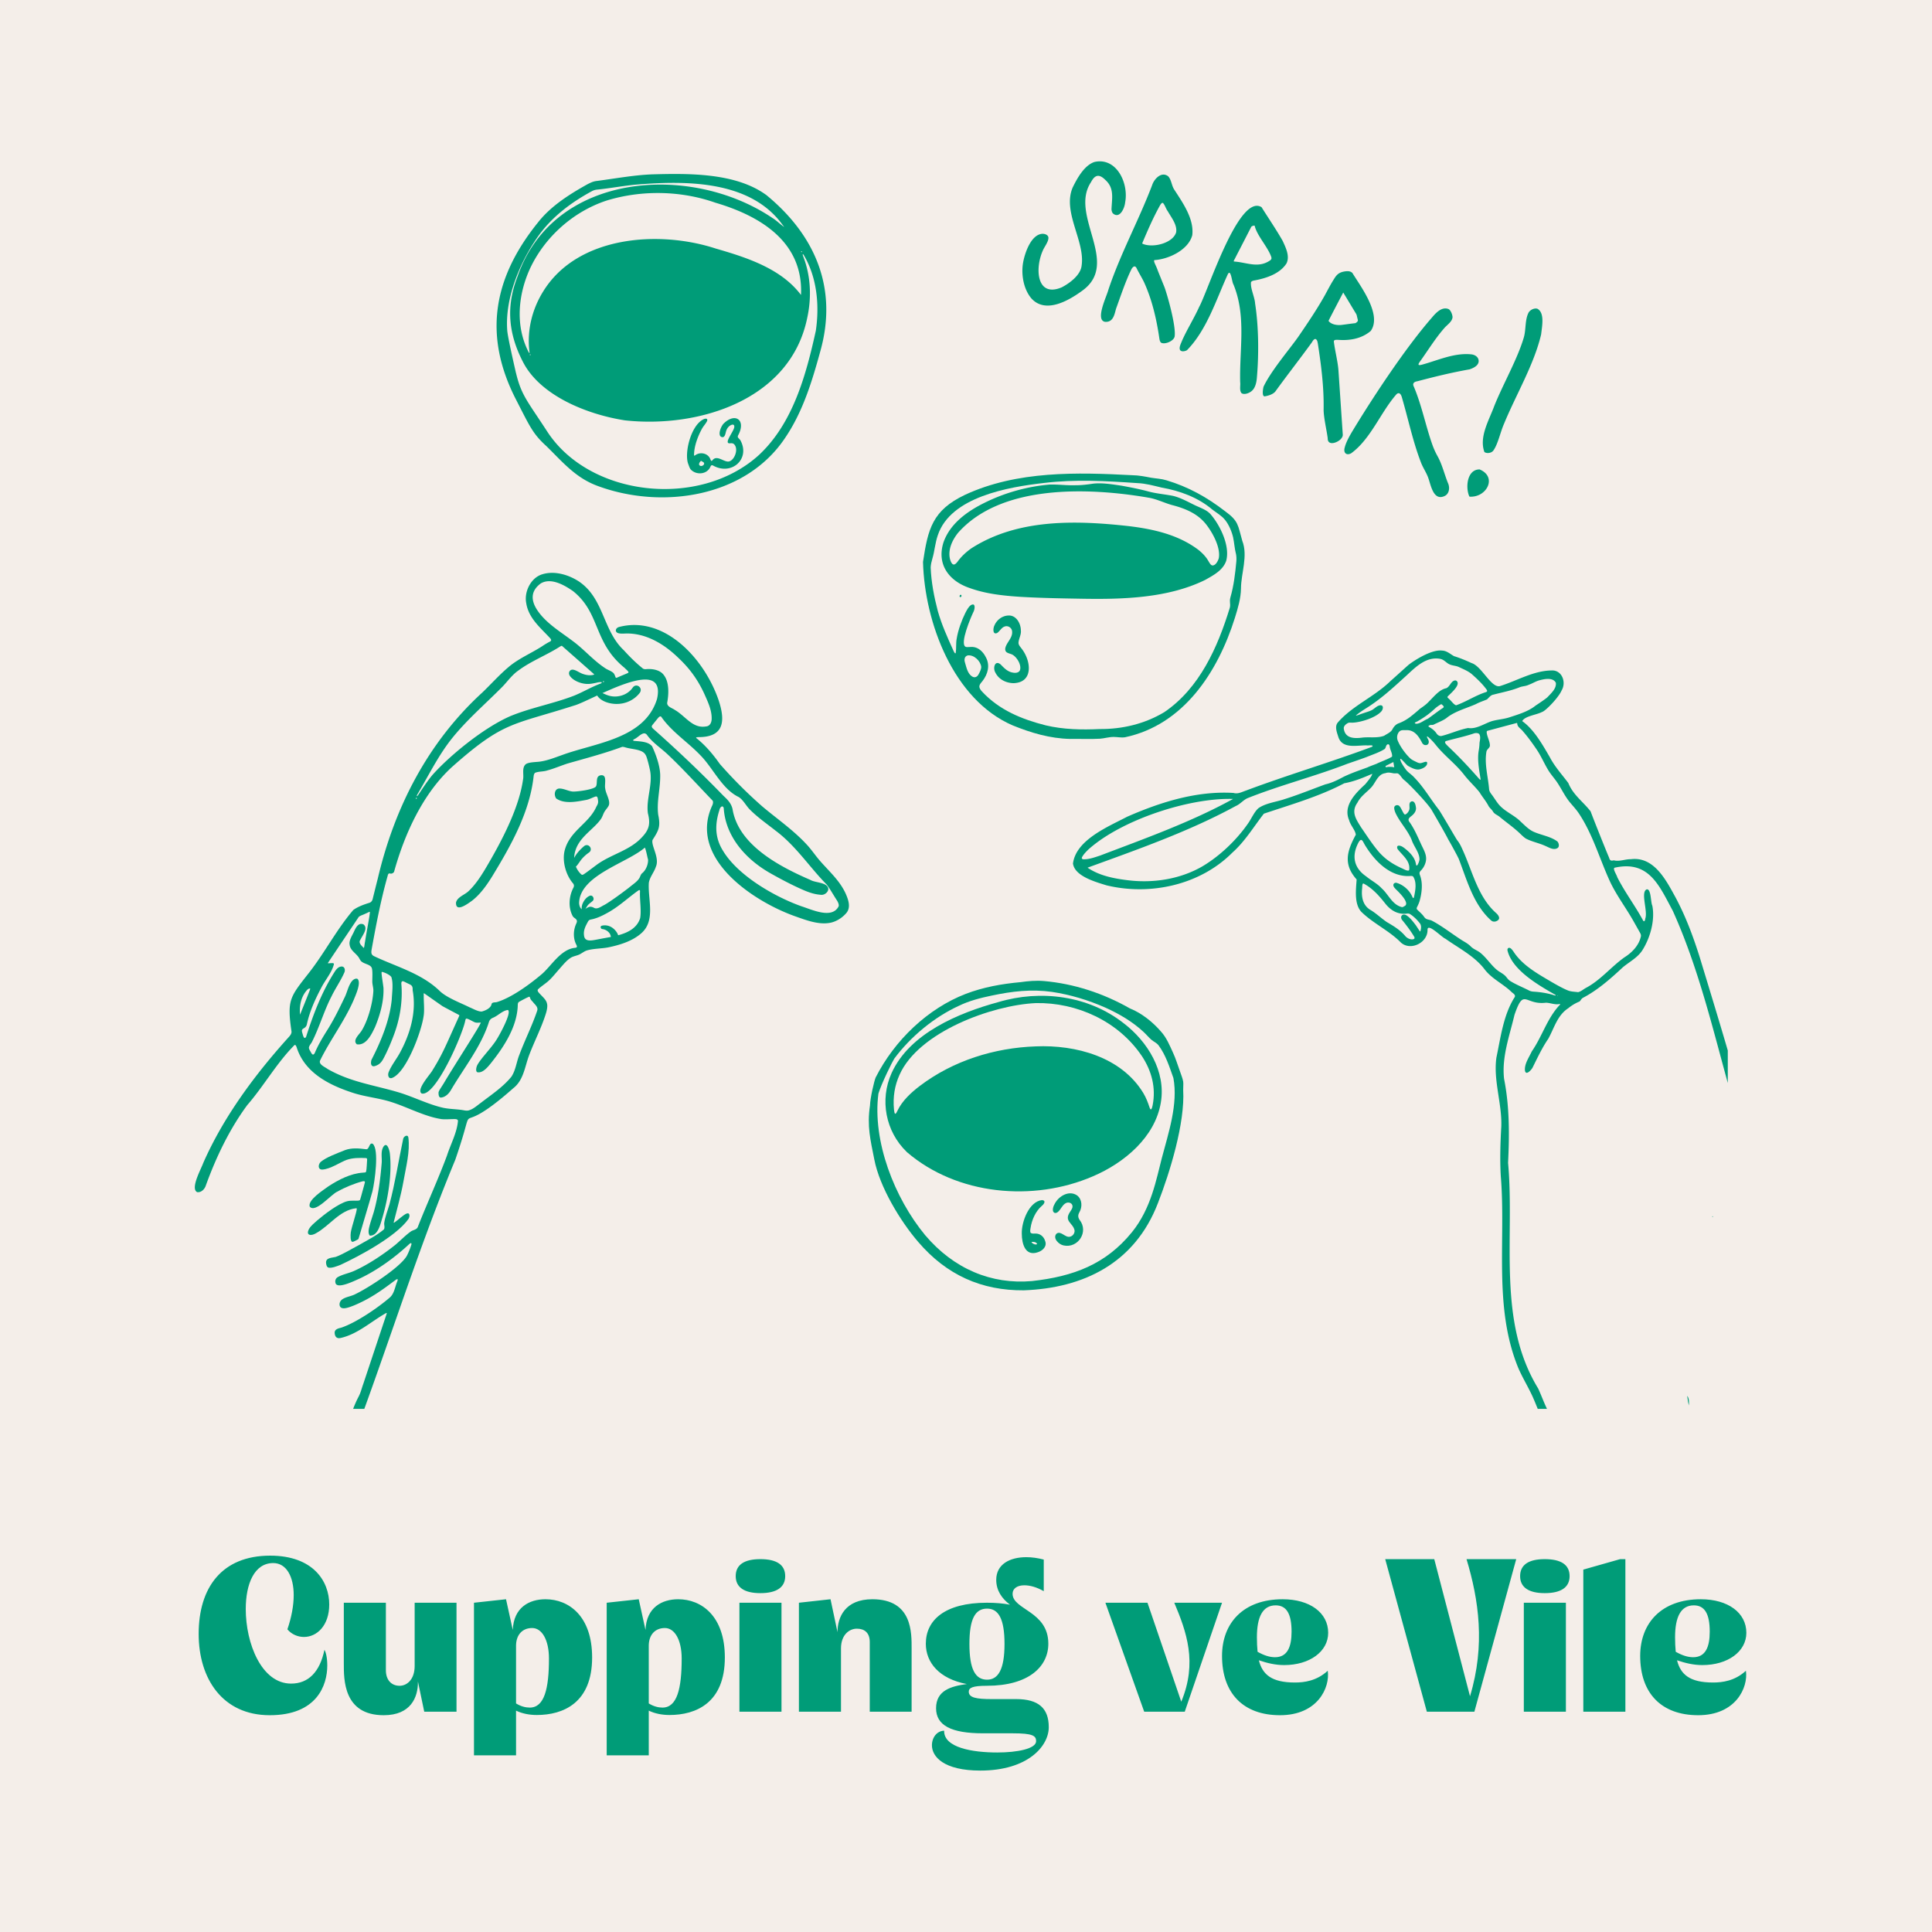 <svg xmlns="http://www.w3.org/2000/svg" width="842" height="842" fill="none"><rect width="100%" height="100%" fill="#333333" stroke="none"/><g clip-path="url(#a)"><path fill="#F4EEE9" d="M0 842V0h842v842z"/><path d="M117.553 747.52c-20.52 0-30.97-15.865-30.97-35.435 0-20.14 10.07-34.105 31.16-34.105 18.715 0 25.745 11.115 25.745 21.28 0 9.12-5.32 14.155-11.02 14.155-2.565 0-5.32-1.045-7.22-3.325 1.805-5.225 2.755-10.45 2.755-14.915 0-7.98-3.135-13.965-8.93-13.965-8.265 0-11.97 9.12-11.97 20.045 0 14.915 6.84 32.49 19.76 32.49 7.6 0 12.54-5.13 14.535-14.725.665 1.045 1.235 3.61 1.235 6.84 0 8.55-4.465 21.66-25.08 21.66Zm49.672 0c-17.575 0-17.385-15.58-17.385-22.61V698.5h18.335v29.45c0 4.18 2.375 6.745 5.985 6.745 3.135 0 6.555-2.66 6.555-8.645V698.5h18.24V746h-14.06l-2.755-13.205v.38c0 6.46-3.04 14.345-14.915 14.345Zm66.704-.095c-3.135 0-6.27-.57-9.025-1.9V765h-18.335v-66.5l13.965-1.52 2.945 13.395c.38-9.88 7.22-13.395 14.25-13.395 10.165 0 20.33 7.315 20.33 25.365 0 19.855-12.635 25.08-24.13 25.08Zm-9.025-5.035c2.185 1.33 4.18 1.805 5.985 1.805 6.365 0 8.36-8.265 8.36-21.375 0-8.075-3.04-13.3-7.315-13.3s-6.935 2.945-7.03 7.505v25.365Zm66.867 5.035c-3.135 0-6.27-.57-9.025-1.9V765h-18.335v-66.5l13.965-1.52 2.945 13.395c.38-9.88 7.22-13.395 14.25-13.395 10.165 0 20.33 7.315 20.33 25.365 0 19.855-12.635 25.08-24.13 25.08Zm-9.025-5.035c2.185 1.33 4.18 1.805 5.985 1.805 6.365 0 8.36-8.265 8.36-21.375 0-8.075-3.04-13.3-7.315-13.3s-6.935 2.945-7.03 7.505v25.365Zm39.508 3.61v-47.5h18.335V746h-18.335Zm-1.615-59.09c0-4.94 3.705-7.41 10.735-7.41 7.125 0 10.83 2.47 10.83 7.41 0 4.845-3.705 7.41-10.83 7.41-7.03 0-10.735-2.565-10.735-7.41Zm58.418 28.69c0-3.99-2.28-5.795-5.605-5.795-3.325 0-6.935 2.66-6.935 8.645V746h-18.335v-47.5l13.775-1.52 3.04 14.345c0-6.555 3.325-14.345 15.2-14.345 17.575 0 17.1 14.82 17.1 21.66V746h-18.24v-30.4Zm48.186 56.05c-15.96 0-21.09-6.08-21.09-11.02 0-3.42 2.185-6.27 5.32-6.365-.19 7.41 12.35 9.5 23.18 9.5 8.645 0 16.91-1.615 16.91-4.94 0-2.375-1.52-3.42-10.26-3.42h-12.92c-13.775 0-20.425-3.42-20.425-10.925 0-7.79 6.555-9.595 13.395-10.545-12.065-2.28-17.86-9.405-17.86-17.575 0-10.26 8.265-17.86 26.6-17.86 3.8 0 7.125.285 10.07.855-3.515-2.66-5.985-6.175-5.985-10.83 0-6.84 5.985-9.88 13.11-9.88 2.47 0 5.035.38 7.6 1.045v13.775c-3.135-1.805-6.08-2.565-8.455-2.565-3.135 0-5.13 1.425-5.13 3.705 0 7.03 15.58 7.505 15.58 21.755 0 9.975-8.55 18.335-26.79 18.335-6.175 0-7.885.855-7.885 2.565 0 2.66 3.42 3.23 9.88 3.23h10.735c9.785 0 14.25 3.99 14.25 12.255s-9.12 18.905-29.83 18.905Zm-4.75-55.195c0 11.21 2.66 15.58 7.695 15.58 4.845 0 7.6-4.465 7.6-15.58 0-11.02-2.66-15.39-7.6-15.39-5.13 0-7.695 4.37-7.695 15.39ZM498.666 746l-16.91-47.5h18.335l14.725 43.13c7.125-17.1 2.28-30.495-3.04-43.13h20.805L516.336 746h-17.67Zm59.185 1.52c-16.055 0-25.27-9.595-25.27-25.84 0-14.345 9.31-24.7 26.41-24.7 11.875 0 19.855 5.89 19.855 14.63 0 8.17-8.075 14.06-19.19 14.06-3.8 0-7.41-.855-11.02-2.09 1.52 6.08 5.415 9.69 15.675 9.69 4.085 0 9.5-.665 14.345-5.13 1.045 7.315-4.37 19.38-20.805 19.38Zm-10.07-34.01c0 2.28.095 4.37.285 6.365 2.85 1.615 5.32 2.375 7.6 2.375 5.32 0 7.22-4.37 7.22-11.115 0-7.79-2.185-11.495-6.935-11.495-5.7 0-8.17 5.13-8.17 13.87ZM621.846 746l-18.145-66.5h21.375l15.58 59.755c6.745-22.325 3.8-42.085-1.52-59.755h21.66l-18.24 66.5h-20.71Zm42.263 0v-47.5h18.335V746h-18.335Zm-1.615-59.09c0-4.94 3.705-7.41 10.735-7.41 7.125 0 10.83 2.47 10.83 7.41 0 4.845-3.705 7.41-10.83 7.41-7.03 0-10.735-2.565-10.735-7.41ZM690.037 746v-61.94l16.055-4.56h2.28V746h-18.335Zm50.058 1.52c-16.055 0-25.27-9.595-25.27-25.84 0-14.345 9.31-24.7 26.41-24.7 11.875 0 19.855 5.89 19.855 14.63 0 8.17-8.075 14.06-19.19 14.06-3.8 0-7.41-.855-11.02-2.09 1.52 6.08 5.415 9.69 15.675 9.69 4.085 0 9.5-.665 14.345-5.13 1.045 7.315-4.37 19.38-20.805 19.38Zm-10.07-34.01c0 2.28.095 4.37.285 6.365 2.85 1.615 5.32 2.375 7.6 2.375 5.32 0 7.22-4.37 7.22-11.115 0-7.79-2.185-11.495-6.935-11.495-5.7 0-8.17 5.13-8.17 13.87Z" fill="#009C78"/><g clip-path="url(#b)" fill="#009C78"><path d="M283.738 76.005c16.207-.456 36.815-.818 50.289 9.03 21.947 18.061 31.066 41.407 23.419 68.262-3.583 13.089-7.646 26.366-15.371 37.678-17.27 25.769-53.502 31.157-81.457 20.86-9.71-3.516-15.254-10.32-22.451-17.376-6.04-5.474-7.276-8.652-13.261-20.286-14.049-27.334-10.529-52.411 9.631-77.323 5.693-7.22 13.859-12.302 21.671-16.652 1.709-.842 2.559-1.211 4.15-1.369 7.717-1.007 15.474-2.454 23.239-2.816h.133l.008-.008Zm-58.832 86.636c2.315 9.691 5.055 12.287 13.56 25.392 18.506 28.514 66.306 33.8 92.214 10.336 14.876-13.805 20.593-34.823 24.869-54.205 1.63-11.004.582-23.354-5.387-33.21-.519-.551-.299.346-.157.669 3.37 8.573 3.756 18.005 1.787 26.972-7.3 35.649-47.115 48.109-79.401 44.608-16.734-2.588-36.965-10.855-44.446-25.415-6.449-12.452-7.441-24.259-2.433-37.167 15.663-45.678 75.543-49.752 111.263-25.525 1.693 1.023 3.315 2.706 4.914 3.784.071 0-.244-.394-.606-.842-13.876-19.287-41.422-19.358-62.92-17.66-5.977.473-11.915 1.66-17.884 2.25a5.892 5.892 0 0 0-2.354.708c-8.812 4.783-17.002 10.863-22.963 19.036-8.017 11.091-15.017 27.256-13.891 41.721.228 2.974 3.134 15.536 3.819 18.564l.016-.016Zm124.185-34.162c1.056-22.992-17.623-34.343-37.31-40.14-15.01-5.286-32.075-5.6-47.273-.975-14.6 4.75-27.129 15.913-33.578 29.812-5.134 11.28-6.45 24.904-.536 36.286.512.873.378.118.315-.425-1.071-9.243 1.245-18.477 6.198-26.304 14.954-23.905 50.139-26.548 75.07-18.398 13.458 3.885 28.428 8.691 37.075 20.168l.031-.031.008.007Zm.244-18.972c-.244 0-.244.377 0 .377.245 0 .245-.377 0-.377Zm-118.263 44.914c-.244 0-.244.378 0 .378s.244-.378 0-.378Z"/><path d="M302.543 198.581c.409-.039.787-.464 1.236-.629 1.93-.897 4.473-.268 5.544 1.62.315.567.52 1.377.811 1.306.197-.071.331-.259.457-.401 1.796-2.132 4.473.535 6.568.676 2.512.181 4.803-4.814 3.063-7.205-.433-.653-1.024-.857-1.922-.763-3.48.456 2.064-5.671 1.709-7.378.048-.755-.701-.889-1.275-.614-.993.386-1.756 1.306-2.127 2.289-.385.889-.385 2.101-1.086 2.816-.489.425-1.347.197-1.654-.322-.732-1.274.307-3.902 1.339-5.2 5.079-5.199 10.032-1.832 6.583 4.775-.661 1.125.142 1.314.858 2.273 4.497 8.134-3.701 15.504-11.725 11.154-1.197-.7-1.118.409-1.827 1.361-1.914 2.557-5.906 2.541-8.032.291-.528-.582-.851-1.785-1.158-2.525-1.709-4.751 1.197-16.644 6.607-19.327.748-.432 2.079-.574 1.661.669-.527 1.133-1.559 2.21-2.189 3.304-1.85 3.366-3.591 7.921-3.496 11.83l.055.024v-.024Zm2.969 2.274c-.607.479-1.347 1.699-.362 2.131.59.378 2.008-.299 1.669-1.258-.197-.362-.953-.638-1.252-.881h-.063l.008.008Zm162.137 175.308c1.441-10.233 15.403-15.912 23.553-20.199 14.553-6.388 30.358-11.359 46.406-10.384 1.906.59 3.733-.479 5.505-1.069 18.088-6.781 36.791-12.303 54.856-19.044 1.071-1.023-1.835-.456-2.394-.621-4.316-.071-10.639 1.699-12.324-3.729-.575-1.84-1.599-4.326-.347-6.072 6.395-7.497 16.026-11.296 23.105-18.242 2.055-1.793 5.528-4.987 7.662-6.867.575-.605 9.607-7.111 14.852-6.395 2.032.047 3.591 1.573 5.19 2.431 2.598.802 5.134 1.848 7.607 3.005 4.331 1.243 8.52 10.839 12.276 10.068 7.71-2.375 15.096-7.016 23.333-6.843 4.103.385 5.655 5.404 3.654 8.692-1.26 3.075-7.15 9.132-8.56 9.407-2.252 1.235-7.465 1.747-8.615 3.973 5.103 3.587 8.86 10.273 12.041 15.747 2.134 4.114 5.284 7.528 8.056 11.241 2.087 5.192 6.465 8.157 9.702 12.334 1.378 3.689 6.772 17.234 8.024 20.098.402 1.352.764 1.557 2.103 1.258 2.417.637 4.937-.543 7.41-.495 10.095-1.267 15.34 9.093 19.443 16.565 4.441 8.283 7.686 17.007 10.52 25.95 10.19 33.509 20.577 67.113 28.153 101.299 2.591 15.574 3.945 31.361 7.709 46.684 1.489 8.205 7.332 15.316 6.907 23.465-1.371 1.321-1.804 1.14-2.261-.858-.33-.857-.976-1.573-1.323-2.383-7.441-17.769-10.772-36.687-12.694-55.77-1.606-12.68-4.906-25.061-8.394-37.332-9.797-31.692-16.096-64.832-29.775-95.132-5.906-10.957-10.379-22.134-25.341-18.784-.992.402.937 3.147 1.134 4.099 3.229 6.434 7.623 12.223 11.08 18.556.551 1.258 1.063.55 1.134-.465 1.213-3.256-2.142-11.405.567-12.727 2.039-.503 1.764 5.64 2.504 7.064 1.307 6.584-1.079 14.505-4.544 19.775-2.11 3.044-5.512 4.767-8.3 7.103-5.284 4.908-10.883 9.895-17.324 13.27-.819.448-.922 1.078-1.552 1.644-1.764.7-3.417 1.699-4.937 2.942-4.725 3.075-6.056 8.542-8.678 13.293-2.756 4.02-4.741 8.354-6.899 12.68-.637 1.047-2.921 3.564-3.276 1.094-.228-2.895 1.757-5.593 2.993-8.283 4.496-6.474 6.631-14.23 11.954-19.996.464-.456.716-.668-.032-.613-1.897.346-3.795-.511-5.709-.598-9.324 1.18-9.599-6.843-13.765 5.318-2.134 9.061-5.623 18.437-4.528 27.869 2.394 12.121 2.339 24.29 1.74 36.608 2.969 32.825-4.977 68.733 13.12 98.341 2.551 5.53 4.197 11.539 8.631 15.874.267.369.37.802.393 1.266 0 .928.11 2.596-.071 3.367-.346.534-1.023-.347-1.417-.48-5.82-4.028-7.442-11.241-10.363-17.345-1.843-3.87-4.08-7.59-5.796-11.516-10.962-26.563-5.371-55.785-7.67-83.686-.426-7.237-.189-14.513.22-21.75.331-9.974-3.536-20.003-2.126-29.977 1.835-8.707 3.008-18.296 7.741-25.981.921-1.109-.165-1.77-1-2.431-3.709-3.689-8.788-5.86-11.954-10.108-4.41-5.742-11.19-9.116-17.025-13.262-1.441-.48-7.686-7.024-7.789-3.956.182 5.695-7.394 9.423-11.591 5.64-5.08-5.2-12.017-8.275-17.238-13.38-3.166-3.391-2.378-9.581-2.063-14.128-5.891-6.607-4.269-12.279-.355-19.515-.291-2.101-2.37-4.114-2.913-6.309-2.804-6.411 2.945-11.893 7.11-15.763.93-1.22 2.639-3.06 2.977-4.468-4 1.715-7.741 3.319-12.214 4.137-10.993 5.805-23.215 9.266-35.035 13.247-4.496 5.765-8.205 12.058-13.749 16.99-13.954 14.033-35.673 18.871-54.84 14.238-4.906-1.511-13.915-4.012-14.608-9.55l.016-.118.008-.008Zm180.467-74.978c.039-.268-.182-.598-.371-.842-1.74-2.352-3.937-4.436-6.063-6.316-1.615-1.518-4.127-2.478-6.032-3.391-1.15-.503-2.638-.534-3.827-1.062-1.583-.668-2.355-2.084-4.206-2.446-6.095-1.062-10.654 3.579-14.725 7.347-5.631 5.129-11.206 10.32-17.758 14.348-1.339.857-2.733 1.754-3.938 2.761-1.126.857 2.072-.512 2.457-.575 1.882-.676 2.835-.865 4.135-1.494 1.275-.606 2.394-2.14 3.953-2.155 1.488.149.921 2.037.189 2.76-2.457 2.683-8.867 4.72-12.545 4.838-.622 0-1.283-.118-1.882.118-.921.48-2.008 1.369-1.858 2.486.59 4.239 4.457 4.342 7.851 3.925 3.213-.425 6.654.322 9.741-.834 1.173-.802 2.693-1.384 3.465-2.572.622-1.227 1.496-2.344 2.819-2.84 1.748-.621 3.331-1.534 4.843-2.635.701-.503 3.252-2.58 4.402-3.658 1.544-1.077 2.819-1.935 4.001-3.232 2.37-2.345 4.583-5.192 7.504-5.766 1.465-.567 2.008-2.761 3.394-3.28.504-.236 1.071-.15 1.394.361 1.236 1.794-2.898 5.216-4.071 6.427-.433.527.079.676.59 1.219.914.755 1.93 2.368 3.009 2.706 4.409-1.549 8.473-4.318 12.985-5.742.26-.102.449-.22.52-.378l.024-.078Zm21.175 6.293c.827-.551 4.591-3.029 5.197-3.705 1.567-1.684 3.906-3.713 3.575-6.215-1.252-2.359-4.732-1.699-6.843-1.148-1.898.448-3.087 1.361-4.969 2.029-1.378.693-2.819.559-4.213 1.188-3.622 1.432-7.426 2.116-11.166 3.107-1.26.181-1.977 1.377-2.835 2.093-1.465.637-3.316 1.211-4.796 2.029-4.095 1.817-8.93 3.052-12.505 5.805-1.496 1.29-4.15 2.226-5.82 3.099-.779.37-1.094 0-1.827.315-.267.118-.779.362-.401.669 1.291.715 2.528 1.62 3.37 2.894.52.755 1.307 1.29 2.26 1.094 3.883-.976 7.576-2.722 11.521-3.453 3.575.621 7.261-2.046 10.363-2.997 2.552-.732 5.292-.858 7.733-1.692 3.709-1.211 8.198-2.532 11.269-5.057l.087-.063v.008Zm-40.532 1.124c.496-.322.638-.637.087-1.124-.291-.276-.465-.535-.795-.567-.882.511-1.82 1.133-2.583 1.817-2.41 2.25-4.489 3.768-7.411 5.467-.409.338-1.338.488-1.496.952.567.55 1.646.157 2.394-.15 1.063-.479 2.095-1.258 3.189-1.691.434-.165 4.584-3.414 6.623-4.712l-.008.008Zm32.46 6.631c-.031-.11-.079-.149-.189-.141-1.331.33-10.717 2.863-12.678 3.382-.323.095-.441.244-.425.645.118 1.849 1.362 3.855 1.401 5.774.024.983-1.205 1.565-1.488 2.548-.992 5.491.709 11.068 1.142 16.574.157 1.274 1.079 2.108 1.772 3.162.756 1.086 1.464 2.211 2.291 3.241 2.607 3.249 6.851 4.743 9.765 7.724 1.701 1.55 3.37 3.336 5.473 4.311 3.402 1.55 7.489 2.037 10.481 4.303.677.771.937 2.32 0 2.863-1.709 1.015-3.583-.236-5.197-.913-2.835-1.313-5.898-1.832-8.592-3.256-1.039-.692-1.952-1.644-2.866-2.501-2.67-2.502-5.788-4.649-8.623-7.025-.984-.786-2.221-1.132-2.835-2.273-.638-1.015-1.504-1.558-1.984-2.501-1.032-1.991-2.686-3.894-3.851-5.845-2.142-2.706-4.756-5.026-6.843-7.779-3.623-4.633-8.513-8.205-12.167-12.79-.882-1.102-1.819-2.156-2.866-3.1-.859-.794-1.512-1.132-.638.449.874 1.416.213 2.997-1.496 2.572-.386-.126-.709-.425-.969-.802-1.528-2.99-3.449-5.908-7.197-5.633-.882 0-1.843-.133-2.576.417-1.165.976-1.464 2.785-.897 4.161 1.102 2.722 3.661 6.152 5.662 7.914.488.393 1.008.66 1.598.959.898.394 1.906 1.117 2.906.881.433-.094.929-.275 1.418-.417.401-.149 1.055-.275 1.204.166.284 1.541-1.693 2.58-2.992 2.918-1.677.535-3.583-.464-5.134-1.322-.953-.306-4.584-5.49-3.292-1.974.512 1.125 1.693 2.903 2.481 3.862.976 1.102 2.291 1.872 3.275 2.989 4.229 4.303 7.151 9.518 10.844 14.191 2.394 3.72 7.418 12.554 7.985 13.293 1.166 1.4 1.961 3.327 2.685 4.948 4.087 9.25 6.497 19.909 14.301 26.791.764.677 1.764 2.006.906 2.903-.882.834-2.284 1.093-3.213.197-7.639-6.852-10.419-17.321-13.986-26.619-.299-.818-3.339-6.442-4.67-8.668-.897-1.904-5.63-10.116-7.118-12.633-1.268-2.399-9.521-11.178-12.041-13.207-1.095-.771-1.622-2.242-2.756-2.871-.481-.165-1.071.016-1.741-.055-1.386-.213-2.323-.598-3.748-.071-3.331.409-4.15 4.098-6.158 6.23-2.04 2.179-4.607 3.839-5.969 6.584-2.914 4.043-.67 7.197 1.583 10.815 2.496 3.603 4.969 7.489 7.851 10.824 2.693 2.997 5.607 5.003 9.623 6.867.961.378 2.173 1.219 3.173 1.133.331-.102.37-.574.355-.913.181-3.508-3.111-5.868-5.056-8.416-.362-.567-.417-1.518.441-1.542 1.276-.024 2.363.983 3.355 1.778 1.898 1.589 3.74 3.689 4.142 6.206.323 2.124 1.575-1.306 1.551-2.006.016-2.934-2.504-5.671-3.402-8.479-1.417-3.501-4.079-6.513-6.048-9.849-.7-1.242-1.582-2.784-1.559-4.192.048-1.101 1.544-1.463 2.252-.708.796.826 1.465 2.722 2.095 3.461.134.149.292.244.488.204.772-.322 1.402-1.187 1.701-1.974.347-.983-.126-2.202.26-3.083.229-.504.851-.803 1.378-.63.985.401 1.166 1.794 1.308 2.738.149 1.447-.804 2.682-1.898 3.547-1.056.818-1.914 1.518-.843 2.801 2.079 2.965 3.418 6.182 4.961 9.525 1.315 2.864 2.898 5.168 1.867 8.283a8.099 8.099 0 0 1-2.009 3.288c-.299.323-.503.637-.527.991-.024.331.102.716.22 1.046 1.245 3.273.843 7.426-.11 10.879-.26 1.046-.811 2.195-1.26 3.091-.118.315-.126.583.032.834 1 1.062 2.331 2.069 3.173 3.367.205.267.441.511.717.692.764.488 1.913.472 2.78.968 4.543 2.422 8.796 5.821 13.127 8.566 1.315.778 2.677 1.541 3.74 2.658 1.26 1.259 3.064 1.731 4.395 2.95 2.409 2.03 4.236 4.885 6.63 6.954 1.205 1.077 2.78 1.715 3.938 2.855.826.865 1.22 1.723 2.386 2.368 2.126 1.345 5.953 2.926 7.874 3.949.607.322 1.237.479 1.938.534 3.079.181 6.181.653 9.142 1.597.496.134.969.126.402-.244-7.284-4.184-18.75-10.697-20.805-19.366-.111-1.14.905-1.408 1.653-.637.355.33.654.747.953 1.156 3.843 5.994 10.505 9.668 16.514 13.215 2.15 1.251 5.071 2.895 7.095 3.705 1.48.637 3 .582 4.559.81 1.292-.275 2.363-1.313 3.544-1.927 6.324-3.374 10.883-9.148 16.632-13.23 3.394-2.132 6.425-5.271 7.237-9.298a2.503 2.503 0 0 0-.308-1.251c-.968-1.722-1.945-3.469-2.921-5.199-3.221-5.719-7.221-10.981-10.08-16.912-4.67-10.021-7.591-20.829-13.757-30.095-1.055-1.558-2.244-2.871-3.449-4.287-2.654-3.021-4.064-6.443-6.3-9.652-1.268-1.778-2.741-3.398-3.827-5.309-1.764-2.974-3.064-6.12-5.048-8.944-1.528-2.25-3.685-5.255-5.693-7.52-.898-1.235-2.489-1.872-2.536-3.437l-.016-.063-.008-.048Zm-16.631 4.61c-.489-.441-1.52-.441-2.182-.22-3.819 1.313-7.882 2.155-11.78 3.225-1.867.369-.166 1.714.511 2.454 4.796 4.531 9.119 9.132 13.451 14.08.322.323.748.794.661.055-.606-3.878-1.457-8.165-.827-12.129.213-1.18.362-2.368.386-3.564.173-1.164.583-2.745-.134-3.815l-.079-.086h-.007Zm-37.894 9.817c.158-1.393-.929-2.934-1.032-4.39-.063-.228-.126-.534-.275-.692-.315-.369-.796-.22-1.071.158-.386.511-.362 1.29-.898 1.722-2.362 1.503-5.118 2.344-7.701 3.414-2.111.81-7.938 2.8-8.474 2.981-14.198 5.514-29.436 9.361-43.555 15.009-1.906.849-3.166 2.587-5.111 3.413-20.364 11.099-42.878 18.957-64.597 26.871 4.835 3.335 10.946 4.649 16.978 5.404 11.198 1.502 23.16-.26 33.011-5.947 7.623-4.499 14.931-11.484 19.916-18.682 1.472-2.045 2.732-5.121 4.583-6.71 3.15-2.202 7.686-2.69 11.261-3.901 6.04-1.888 11.946-4.303 17.891-6.474 2.882-.629 5.497-1.982 8.096-3.366 3.417-1.621 6.693-2.714 10.197-4.004 1.316-.614 2.741-1.094 4.048-1.613.835-.495 5.583-2.234 6.702-3.107l.047-.086h-.016Zm.937 4.727c-.071-.401-.268-1.628-.338-2.029-.056-.362 0-.244-.284-.126-.575.307-3.103 1.534-3.15 1.628-.008.039 0 .275-.008.417.402.189.922-.094 1.37-.055a9.89 9.89 0 0 1 2.363.165h.047ZM537.349 348.2c-18.845-.598-48.525 8.991-63.023 22.032-1 .999-1.992 1.975-2.701 3.233-.126.236-.212.504-.102.716.362.464 1.11.291 1.733.283 2.141-.181 4.205-.944 6.205-1.596 19.49-7.426 39.665-14.592 57.919-24.66l-.031-.024v.016Zm78.433 33.745c-.363-.244-.875-.181-1.323-.165-8.568.503-15.293-6.498-19.435-13.239-1.04-1.549-1.575-4.2-3.198-.92-4.732 9.604 3.292 13.994 3.765 14.473 2.102 1.715 4.717 3.029 6.544 5.035 2.96 2.627 4.528 6.985 8.567 8.133.465.181.867.008 1.229-.283 2.969-1.109-2.252-6.128-3.434-7.268-.527-.543-1.299-1.259-1.244-2.053.04-.661.693-1.015 1.323-.921 2.93.803 5.646 3.178 6.891 5.986.165.417.511 1.062.763.315.615-2.91 1.323-6.434-.362-9.03l-.094-.071.008.008Zm3.22 23.952c.37-1.093.567-2.549-.22-3.516-1.213-1.55-2.725-3.076-4.434-4.106-.37-.15-.779-.165-1.181-.126a8.993 8.993 0 0 1-5.922-1.196c-1.228-.715-2.315-1.722-3.244-2.824-2.772-3.516-5.544-6.749-9.529-8.967-.992-.637-.708 1.754-.866 2.36-.331 3.839.512 7.315 3.938 9.211 2.401 1.495 4.528 3.54 6.882 5.137 3.056 1.793 5.812 3.429 8.135 6.229.866.858 2.213 1.526 3.37 1.228.63-.134.677-.622.362-1.149-1.449-2.415-3.189-4.727-4.984-6.946-1.386-1.4-.457-3.272 1.48-2.414 1.701 1.022 3.04 2.847 4.26 4.428.457.7 1.213 1.849 1.583 2.407.15.22.252.323.323.268l.032-.04.015.016Zm59.747 27.916c-.126 0-.126.189 0 .189s.126-.189 0-.189Zm57.321 178.7c-.024-.133-.347-1.235-.394-1.636-.055-.44-.37-2.501-.347-2.509.89 1.07.749 2.792.749 4.114v.039l-.008-.008Z"/><path d="M746.464 530.054h-.189v.378h.189v-.378ZM454.906 427.549c13.127 1.14 26.01 5.364 37.562 11.956 5.08 2.006 10.009 6.002 13.466 10.013 2.449 2.659 3.883 6.183 5.379 9.479.984 2.053 1.961 5.239 2.914 7.842.504 1.55 1.197 3.068 1.433 4.578.134 1.188-.04 2.313-.008 3.595.85 14.395-5.835 36.082-11.025 49.367-10.119 26.273-32.539 37.025-58.47 37.962-18.286.133-33.602-6.6-46.005-21.113-7.764-9.006-16.82-23.96-19.12-35.947-1.685-8.535-3.221-14.498-1.882-23.425.11-3.532 1.866-10.8 2.457-12.232 8.292-16.361 22.79-30.127 39.303-36.49 7.647-2.903 15.498-4.342 23.916-5.105 3.189-.472 6.82-.763 9.946-.488h.134v.008Zm-37.13 10.855c-10.631 4.892-20.892 13.341-28.034 22.961-.764 1.156-5.56 10.768-6.914 15.244-2.694 20.703 6.985 45.497 20.364 61.693 12.521 14.772 28.948 21.553 46.508 20.011 18.136-1.99 32.287-7.331 43.65-21.34 8.403-10.368 10.6-23.158 12.962-32.133 2.946-11.162 7.174-23.653 5.08-35.019-1.749-4.909-3.347-10.03-6.442-14.206-.992-1.243-1.866-1.432-3.048-2.392-1.196-1.007-2.33-2.399-3.488-3.469-4.788-4.444-10.45-7.795-16.616-10.595-7.733-3.406-15.348-5.664-23.325-6.875-8.993-1.266-17.317-.283-26.263 1.605-4.843 1.007-9.874 2.281-14.332 4.468l-.11.047h.008Z"/><path d="M395.111 501.969c-9.174-8.889-11.796-22.67-6.544-34.296 7.828-17.313 29.161-26.209 46.556-30.953 18.372-5.498 39.225-2.823 54.494 9.149 10.513 7.984 18.592 21.065 16.301 34.618-2.52 15.173-16.018 26.359-29.554 32.148-26.121 11.304-59.337 8.228-81.166-10.564l-.094-.094.007-.008Zm106.515-18.454c.425-.314.606-1.29.725-1.888 1.496-7.622-.457-14.937-4.67-21.324-10.293-15.315-28.444-23.472-46.233-23.142-19.191.889-51.155 12.609-59.416 31.259-2.079 4.563-2.953 9.636-2.417 15.158.189 1.699.457 2.848 1.52.48 2.047-4.311 5.961-7.937 9.796-10.839 14.505-10.981 32.476-16.566 50.462-17.188 17.458-.747 37.271 4.555 46.855 20.295 1.22 2.006 2.063 4.216 2.764 6.387.189.315.244.763.575.787h.039v.015Zm-41.145 54.126c1.803-1.408 3.843 1.865 5.78 1.338 1.276-.205 2.205-1.534 2.047-2.801-.669-3.185-4.724-3.909-2-7.96.536-.873 1.315-1.786 1.071-2.856-.291-1.172-1.756-1.557-2.772-1.061-1.528.652-2.268 2.816-3.551 3.885-.63.551-1.355.614-1.796.173-.827-.723-.228-2.753.433-3.775 1.764-3.375 6.284-5.986 9.749-3.579 2.221 1.707 2.308 5.026.977 7.315-.662 1.188-.677 2.148.063 3.288 4.158 5.223-.677 12.523-6.922 11.178-2.111-.378-4.867-3.147-3.166-5.082l.079-.071.008.008Zm-11.174-.267c.496.354 1.268.212 1.89.236 2.047-.095 3.717 1.305 4.284 3.217.937 2.352-1.04 4.216-3.103 4.9-5.528 1.959-7.04-3.594-7.064-8.023-.189-5.042 3.087-14.096 8.852-14.686 1.89.228.787 1.825-.126 2.525-2.686 2.321-4.355 6.041-4.891 9.557-.165.968-.307 1.873.095 2.219l.063.055Zm.236 3.933c.307.676 1.764 1.416 2.426.889.102-.11-.111-.291-.3-.48-.504-.535-1.456-.519-2.094-.456l-.032.047Zm-47.271-296.482c2.157-14.364 4.102-22.387 18.246-29.152 22.758-10.579 48.934-9.832 73.015-8.566 2.764.032 5.536.598 8.245 1.109 2.126.346 4.291.402 6.575 1.102 9.505 2.839 17.663 7.386 25.459 13.403 6.143 4.452 5.623 6.207 7.592 12.963 2.575 6.608-.528 14.096-.567 20.798-.056 4.287-1.355 8.629-2.638 12.743-7.474 23.795-22.436 46.669-47.871 52.081-1.693.267-3.3-.134-4.977-.134-2.071-.016-4.221.669-5.946.771-3.929.244-8.93.016-13.017.094-8.827-.196-16.97-2.627-25.089-5.915-25.845-11.209-38.327-44.852-39.035-71.164v-.141l.008.008Zm136.36-3.493c-.575-2.257-.733-4.845-1.229-7.174-.59-2.525-1.85-5.521-3.488-7.551-1.536-1.927-3.764-3.115-5.67-4.617-6.111-5.192-14.135-8.126-21.916-9.479-3.52-.834-7.016-1.833-10.662-1.966-13.569-.936-27.223-1.715-40.768-.055-15.482 1.769-40.595 6.033-46.186 22.764-1.189 3.437-1.37 6.835-2.354 10.147-.371 1.274-.701 2.572-.756 3.902.244 6.363 1.48 12.79 3.102 18.964 1.662 5.931 4.221 11.564 6.757 17.172.157.401.842 1.833 1.063 1.125.315-1.959.016-4.319.441-6.348.583-3.563 2.126-7.85 3.733-11.06.63-1.195 1.315-2.627 2.409-3.421 2.26-1.306 1.748 1.927 1.071 3.075-1.079 2.242-5.992 13.75-3.37 15.071.701.307 1.976-.015 3.189.071 2.552.221 4.528 2.218 5.646 4.476 1.938 3.516.867 7.386-1.425 10.344-.528.692-1.15 1.258-1.354 2.045-.229.905.48 1.904 1.157 2.612 7.505 8.031 17.183 12.019 27.743 14.701 7.654 1.809 15.584 1.974 23.436 1.605 9.906.086 19.663-2.234 28.223-7.363 15.364-10.43 23.278-28.262 28.57-45.568.393-1.887-.315-2.446.259-4.507 1.434-4.9 2.111-10.572 2.568-15.661.094-1.086.047-2.14-.15-3.194l-.024-.133-.015.023Zm-117.051 44.365c-1.292.44-1.418 1.872-1.04 3.012.662 2.171 1.118 4.861 3.126 6.12 1.19.731 2.276.173 2.875-1.054.488-.897 1.071-2.077 1.11-3.044-.244-2.604-3.166-5.483-5.945-5.082l-.134.04.008.008Z"/><path d="M489.083 211.732c3.725.669 7.513 1.424 11.135 2.384 3.591 1.007 7.348 1.274 10.994 1.998 3.173.755 6.071 2.367 8.985 3.791 2.543 1.298 5.52 2.148 7.292 4.098 4.229 4.822 8.717 13.955 6.89 20.476-1.425 4.09-5.614 6.285-9.19 8.282-16.19 7.961-36.05 8.496-53.832 8.173-8.946-.149-17.899-.299-26.821-.834-7.426-.495-14.884-1.282-21.932-3.83-9.001-3.037-14.45-10.258-11.434-19.846 2.859-8.259 10.45-13.632 17.955-17.321 8.851-4.397 18.616-7.095 28.365-7.921 3.795-.11 7.457.432 11.261.291 2.598.016 5.15-.307 7.701-.692 3.985-.441 8.426.322 12.49.92l.141.024v.007Zm11.057 5.09c-25.759-4.366-63.747-5.853-82.591 15.378-2.166 2.714-3.922 6.127-3.772 9.683.055 1.778.803 3.893 1.701 4.106.59.189 1.228-.401 1.897-1.274 1.536-2.124 3.599-4.083 5.938-5.727 20.207-13.002 45.619-12.255 68.605-9.699 10.671 1.283 21.585 3.713 30.342 10.328 1.283 1.023 2.465 2.156 3.449 3.469 1.126 1.448 1.701 3.288 2.717 3.343 1.22.048 2.252-1.557 2.74-3.13.914-4.791-2.898-11.603-5.89-15.229-3.756-4.484-9.127-6.592-14.639-8-3.473-.991-6.765-2.706-10.371-3.217l-.142-.023.016-.008Zm-56.218 63.675c.141.905 1.031 1.699 1.811 2.863 3.732 5.341 4.425 14.104-4.016 14.379-3.331-.055-6.481-1.683-7.93-4.648-1.166-1.951-.197-5.64 2.346-3.477 1.504 1.557 2.993 3.154 5.292 3.524 1.048.212 2.434.141 3.008-.881 1.056-2.329-1.488-6.34-3.598-7.119-.63-.252-1.355-.409-1.922-.747-.787-.417-.945-1.322-.732-2.132.598-2.352 3.15-4.287 2.921-6.953-.023-1.676-1.819-2.872-3.362-2.211-1.292.433-2.158 2.195-3.229 2.808-1.992.834-1.709-2.234-1.118-3.311.984-2.376 3.299-4.146 5.843-4.319 3.575-.377 5.678 3.391 5.678 6.545.228 1.848-1.111 3.878-1.024 5.577l.016.11.016-.008Zm-24.964-21.191c.063.181.126.504.008.653-.079.142-.418.378-.638.181-.197-.205-.126-.378-.024-.621.087-.291.347-.291.591-.26l.063.055v-.008ZM192.226 487.694c-7.081-1.079-14.613-5.16-21.563-7.373-5.475-1.792-11.589-2.28-17.093-4.128-10.481-3.434-20.83-8.8-24.305-19.822-.235-.638-.507-1.079-.883-.948-7.786 7.815-13.355 17.815-20.605 26.173-7.767 10.517-13.618 22.75-18.07 35.058-.516 1.641-2.056 3.18-3.813 2.898-3.014-1.623 1.775-10.103 2.668-12.673 8.94-20.301 22.568-38.585 37.359-54.983.62-.694 1.118-1.332 1.137-2.27-2.094-14.128-.582-15.179 7.898-26.042 6.725-8.687 11.89-18.688 19.028-27.009 2.103-1.491 4.592-2.364 7.025-3.124.713-.244 1.192-.825 1.38-1.547.751-2.984 1.484-6.014 2.263-9.034 7.279-31.005 21.817-59.355 45.597-81.1 3.794-3.65 7.203-7.486 11.176-10.873 4.367-3.799 9.87-6.06 14.754-9.184 1.136-.769 2.301-1.492 3.503-2.092.179-.113.329-.225.413-.347.31-.357-.15-.966-.479-1.285-4.17-4.503-9.279-8.631-10.274-15.142-.977-4.915 1.972-11.06 7.025-12.57 5.25-1.614 11.27.141 15.825 3.067 11.082 7.393 10.49 21.446 19.647 30.011 2.611 2.898 5.391 5.638 8.396 8.049.338.187.733.253 1.127.253 2.724-.3 6.274.206 7.964 2.58 2.395 3.124 2.151 8.246 1.437 12.073-.066 1.764 2.179 2.233 3.362 3.105 4.658 2.683 7.739 8.237 13.618 7.177 1.794-.15 2.451-1.951 2.414-3.518.037-3.752-1.747-7.383-3.203-10.685-2.977-6.445-6.565-11.229-11.373-15.732-6.02-5.845-13.693-10.563-22.333-10.573-1.062.01-2.423.16-3.466-.065-1.972-.319-1.737-2.308.057-2.777 19.816-5.132 37.181 13.931 43.323 31.867 3.052 9.119 2.451 16.202-8.819 16.145-.281.019-.526.028-.685.066-.291.056-.348.159-.207.338 3.973 3.152 7.316 7.111 10.218 11.238a201.487 201.487 0 0 0 18.502 18.519c6.536 5.516 13.655 10.366 19.562 16.811 2.067 2.242 3.785 4.868 5.814 7.157 3.832 4.372 8.433 8.434 10.988 14.016 1.258 2.833 2.489 6.36.009 8.856-1.981 2.185-4.789 3.705-7.363 4.015-4.846.703-10.086-1.332-14.735-2.965-18.577-6.632-46.686-25.582-35.97-48.406.282-.723.404-1.398.103-1.97-6.461-6.699-12.753-13.697-19.572-20.132-2.949-2.777-6.471-5.019-8.894-8.303-1.559-2.401-3.831.845-5.578 1.586-.169.103-.442.263-.554.403-.216.263.15.357.422.404 2.611.262 6.152.262 7.823 2.401 1.653 3.593 3.316 8.181 3.494 12.149.179 5.976-1.615 11.764-.854 17.674 1.098 5.253.159 6.82-2.489 10.976-.667 2.514 3.184 7.748 1.465 11.651-.78 2.449-2.639 4.428-3.062 6.989-.498 7.205 3.052 16.417-3.268 21.98-3.851 3.443-9.42 5.16-14.473 6.182-2.723.535-6.207.488-8.997 1.257-1.465.338-2.639 1.576-4.17 2.092-.892.319-1.916.544-2.751.966-2.029 1.107-3.672 3.228-5.786 5.61-1.737 1.97-3.061 3.725-4.977 5.272-1.024.826-3.146 2.299-3.87 3.096-.45.479.085 1.182.508 1.633 1.606 1.801 3.099 2.861 3.446 4.756.245 1.219-.15 2.899-.516 4.099-1.935 6.229-5.09 12.261-7.363 18.312-1.85 4.982-2.386 10.807-6.865 14.278-28.053 24.851-14.464-.197-25.283 31.211-18.06 43.472-31.509 88.643-48.611 132.443-1.145 2.72-2.545 5.413-4.282 7.843-1.587 2.223-3.851 4.85-6.518 5.3-.751.141-1.531-.206-1.672-1.023-.244-1.51.695-2.636 1.719-3.715 9.542-8.611 11.148-25.845 17.074-37.327 1.183-2.214 1.324-3.424 2.235-5.957 2.921-8.762 9.11-27.355 10.124-30.386.094-.281.216-.497-.244-.375-6.452 3.621-12.359 9.175-19.76 10.835-1.653.394-2.554-.478-2.63-2.27-.018-1.585 1.729-1.923 2.893-2.223 6.527-2.195 15.975-8.678 21.141-13.134 1.953-1.698 2.244-4.625 3.221-6.923.094-.253.263-.713.207-.938-.094-.357-.724.075-.968.253-5.954 4.456-10.734 7.984-18.079 11.07-2.141.816-6.029 2.486-6.283-.357-.028-.975.47-1.819 1.221-2.326 1.54-1.06 3.804-1.313 5.457-2.148 5.832-2.768 19.544-11.652 22.568-16.661.723-1.304 1.653-3.612 2.066-5.047.028-.15.038-.272.028-.375-.094-.432-.46-.244-.864.075-6.217 5.816-13.824 11.37-21.563 15.047-2.498 1.079-10.171 4.972-10.706 1.867-.216-.938.122-1.876.958-2.392 2.31-1.323 5.146-1.745 7.56-2.909 6.076-2.795 12.359-7.007 17.618-11.21 2.264-1.914 4.584-4.334 6.903-5.92 1.033-.619 2.592-.694 2.968-2.129 4.067-10.319 8.762-20.46 12.613-30.855 1.587-4.934 4.414-10.065 4.79-15.197-.113-.441-.536-.628-.968-.675-1.897-.075-4.367.215-6.189 0l-.15-.019-.066-.019Zm76.119-192.407a.303.303 0 0 0 .216.122c.385-.047 1.512-.609 2.677-1.078 1.071-.47 2.169-.873 2.554-1.117.555-.375-1.089-1.557-1.577-2.139-13.759-11.163-10.388-23.771-22.493-33.472-3.748-2.589-9.533-5.975-14.013-3.358-4.32 3.152-4.451 7.13-1.728 11.407 3.719 5.789 10.134 9.56 15.534 13.65 4.959 3.612 8.922 8.377 14.087 11.811 1.118.807 2.555 1.191 3.588 2.054.564.413.892 1.482 1.099 2.036l.056.084Zm-9.495-1.257c.104-.056.122-.112.075-.178-1.127-1.022-12.321-10.882-13.918-12.289-.291-.216-.469-.028-.93.216-5.822 3.743-12.631 6.313-18.163 10.45-2.667 1.829-4.64 4.625-6.8 6.905-7.532 7.636-15.74 14.597-22.436 23.04-5.823 7.411-9.955 15.938-14.754 23.997-.592 1.088-.151 1.003.403.187 1.963-2.908 3.926-5.994 6.19-8.677 7.325-8.218 22.042-20.395 33.819-25.545 8.959-3.715 18.792-5.441 27.836-8.94 3.954-1.595 7.617-3.837 11.627-5.301 1.569-.947-1.145-.581-1.671-.394-1.512.319-2.996.676-4.602.554-1.738-.113-3.663-.694-5.269-1.717-1.193-.807-3.005-2.326-1.972-3.874 1.221-1.576 3.428.29 5.287 1.069 1.587.647 3.56 1.023 5.194.516l.075-.028.009.009Zm-16.548 53.773c-.995-1.473-.563-4.222 1.616-4.147 2.141.029 4.367 1.473 6.367 1.314 2.301-.085 7.579-.826 9.148-1.923.169-.141.31-.301.403-.507.63-1.604-.394-4.362 2.104-4.681 2.855-.253 1.381 3.977 1.822 5.769.244 2.392 2.498 5.498 1.475 7.561-.545 1.042-1.512 1.933-2.02 3.002-.432.863-.704 1.802-1.23 2.608-3.099 4.578-9.429 7.787-11.251 14.035-1.146 3.593-.197 7.701 2.611 10.253.488.366.854.085 1.549-.394 1.362-.929 3.607-2.655 5.166-3.809 6.386-4.681 14.51-6.172 19.891-12.195 3.109-3.312 3.494-5.957 2.414-10.244-.864-6.211 2.245-12.73.892-18.875a56.042 56.042 0 0 0-1.277-5.028c-.348-1.173-.751-2.092-1.785-2.777-1.934-1.276-5.353-1.314-7.691-2.055-.432-.131-.883-.234-1.324-.225-7.72 2.861-15.835 4.982-23.808 7.261-2.902.929-5.748 2.186-8.697 2.974-1.728.619-3.672.422-5.353 1.023-.554.3-.714 1.06-.77 1.688-1.766 15.76-9.974 30.245-18.117 43.622-2.413 3.865-5.137 7.721-8.762 10.526-1.728 1.21-7.147 5.366-6.931.75.545-2.392 3.813-3.349 5.475-4.962 3.973-3.734 6.978-9.128 9.899-14.184 5.607-9.869 12.19-22.815 13.834-34.457.451-2.092-.639-5.047 1.155-6.651 1.277-.948 4.254-.901 6.133-1.145 3.306-.45 6.386-1.689 9.598-2.824 14.529-5.384 36.083-6.989 41.492-24.428 4.518-19.86-28.926.957-36.233 2.852-26.916 8.621-30.56 6.707-53.175 26.792-12.697 11.652-20.661 29.288-25.179 45.63-.329.563-1.08.938-1.653.76-.695-.225-.967.234-1.108.863-2.987 10.516-5.034 21.276-6.987 32.036-.132.751-.301 1.698.094 2.327.187.3.488.544.845.741 9.814 4.672 20.849 7.514 28.823 15.329 3.108 2.927 9.551 5.3 12.8 6.961 1.672.656 3.635 1.895 5.363 1.885 1.578-.384 4.076-1.491 4.33-3.33.366-.873 1.577-.544 2.432-.835 6.17-1.904 13.834-7.392 19.375-12.083 4.142-3.49 8.311-10.966 14.613-11.529 1.062-.122.836-.732.423-1.501-1.399-2.824-1.249-6.333.113-9.184.14-.347.291-.751.216-1.098-.207-.966-1.419-1.238-1.841-2.064-2.029-3.818-1.616-8.734.366-12.43.282-.628.263-1.182-.15-1.745-3.128-3.555-4.837-9.55-3.747-14.24 2.15-8.762 10.603-11.783 13.88-19.288.639-1.088.911-1.707.648-3.067-.075-.582-.169-1.53-.986-1.333-1.324.413-2.686 1.229-4.085 1.492-4.151.76-9.514 1.933-13.167-.675l-.094-.122.056-.019Zm20.699-50.977c-.291 0-.291.45 0 .45.292 0 .292-.45 0-.45Zm25.057 15.451c-.479-.216-.883.243-1.211.581-.601.723-1.897 2.317-2.536 3.134-.61.769-.009 1.285.639 1.866 10.453 9.278 20.595 18.885 30.325 28.96 1.841 1.698 3.372 3.246 3.973 5.76 2.526 15.713 20.464 25.076 33.922 30.901 2.198 1.323 7.392.976 7.814 3.828.094 1.388-1.521 2.739-2.958 2.683-2.63-.16-4.781-.807-7.316-1.858-4.987-2.11-10.575-5.056-15.412-7.814-10.425-6.023-19.112-15.807-19.891-28.181-.545-1.585-1.747-.075-1.869.901-2.01 6.2-2.029 12.026 1.577 17.777 6.584 10.91 22.681 20.085 34.195 24.166 4.715 1.5 13.336 5.675 16.201-.019.169-.76-.188-1.529-.62-2.336-1.54-2.327-2.93-4.897-4.574-7.083-7.579-7.702-13.458-16.905-22.23-23.471-3.737-2.955-7.785-5.751-11.138-9.11-1.766-1.669-3.005-4.399-5.072-5.638-7.212-3.471-11.157-12.645-16.613-18.143-5.4-5.703-12.557-10.225-17.112-16.848l-.094-.047v-.009ZM181.445 347.7c-.291 0-.291.45 0 .45s.291-.45 0-.45Zm98.283 32.965c1.737-1.295 2.789-3.903 2.714-6.023-.432-1.519-.789-3.884-1.39-5.253-7.757 6.764-28.259 11.989-28.663 24.062-.019 1.267.723 3.49 2.329 2.871.949-.478 1.944-1.379 3.127-1.079.385.075.752.253 1.09.432 1.437.788 3.249-.751 4.583-1.351 2.385-1.389 6.443-4.287 10.406-7.317 2.291-1.886 3.719-2.73 4.733-4.325.31-.544.554-1.407.986-1.914l.094-.103h-.009Zm-.714 19.4c.564-3.565-.282-7.993-.075-11.642 0-.647-.319-.619-.845-.263-4.602 3.274-8.753 7.271-13.759 9.898-2.151 1.191-4.536 2.289-6.959 2.711-.507.112-.855.394-1.099.844-1.061 1.951-2.057 3.752-1.756 6.004.319 3.255 3.625 2.195 6.968 1.604 6.208-1.248 15.187-1.97 17.488-9.015l.028-.15.009.009ZM158.51 413.124c.291-.132.291-1.286.611-2.862.657-4.343 2.132-11.651 2.085-12.861-.489 0-.986.431-1.972.797-1.165.591-2.151.779-2.893 1.417-1.165 1.801-10.152 15.085-13.43 20.066-.216.244.845.084 1.315.075.854-.066 1.352.009 1.296.45-.845 3.584-3.898 7.036-5.551 10.366-2.629 4.972-5.034 10.245-6.217 15.78-.141.759-.573 1.36-1.277 1.744-.451.272-.845.526-.892.957-.066.451.187 1.145.375 1.82.263 1.032.761 2.177 1.447.976 3.071-9.606 6.705-19.241 12.171-27.89.723-1.154 1.578-2.496 3.024-2.711 1.39-.216 1.963 1.088 1.55 2.401-1.578 3.678-3.916 6.952-5.654 10.554-3.278 6.313-5.259 13.387-8.462 19.728-.385.91-1.239 1.614-1.39 2.552-.094.722.573 1.548.949 2.299.178.3.394.694.732.797.32.103.658-.282.846-.638 1.483-3.537 3.484-6.867 5.531-10.113 2.771-4.4 5.1-9.128 7.363-13.875 1.212-2.289 1.644-5.187 3.24-7.27.611-.741 1.578-1.416 2.489-1.079 1.766 1.614-.854 7.186-1.634 9.166-4.038 9.306-10.199 17.336-14.623 26.342-.836 1.81 2.123 2.899 3.231 3.771 10.115 5.788 20.192 6.97 31.03 10.207 6.443 1.942 12.716 5.197 19.3 6.698 3.052.656 6.217.553 9.279 1.144.601.103 1.22.15 1.812.028 2.085-.553 3.71-2.138 5.429-3.367 4.536-3.5 9.626-6.849 13.279-11.37 1.897-2.899 2.179-6.389 3.456-9.55 2.386-6.398 5.56-12.646 7.748-19.147.573-1.651-.976-2.664-1.859-3.856-.573-.61-1.043-1.079-1.221-1.782-.113-.188-.113-.544-.423-.488-1.127.422-3.296 1.623-4.292 2.158-.479.3-.619.675-.648 1.285-.159 9.437-5.982 18.312-11.608 25.385-1.38 1.708-3.728 4.691-6.114 4.043-.76-.581-.31-2.289.085-3.095 1.512-2.862 6.151-7.486 8.312-10.967 1.098-1.632 6.874-11.98 5.015-13.04-2.339.235-4.292 2.515-6.556 3.415-.817.357-1.427.919-1.7 1.792-3.334 10.619-10.772 19.86-16.416 29.438-.902 1.642-2.414 3.283-4.339 3.508-1.259.235-1.221-1.594-1.212-2.251.245-1.013 1.137-2.017 2.658-4.597 4.809-8.086 15.487-24.456 15.759-25.798-.441-.047-1.775.178-2.488-.103-.714-.188-3.024-1.679-3.795-1.642-.31.103-.366.357-.469.769-1.052 5.854-12.885 33.294-18.99 31.877-2.639-1.613 3.944-8.564 4.733-10.206 4.236-6.811 5.936-11.051 10.115-20.32.695-1.566 1.108-2.401 1.512-3.377.085-.234-.122-.319-.31-.431-1.249-.676-5.156-2.721-7.015-3.743-1.231-.845-6.631-4.663-7.861-5.507-.423-.272-.301.084-.301.919-.056 2.693.432 6.548-.112 9.269-.986 6.548-7.457 24.212-13.665 26.595-1.569.601-2.01-1.201-1.54-2.42 1.183-3.011 3.381-5.676 4.921-8.509 4.545-8.387 7.288-17.796 5.56-27.327.122-2.223-.761-2.233-2.564-3.143-1.193-.563-2.358-1.482-2.367.357.676 7.664-.639 15.591-3.447 22.843-1.192 3.152-2.695 6.689-4.245 9.578-.807 1.576-1.746 2.749-3.456 3.33-2.019.826-2.357-.891-1.869-2.58 4.123-8.011 7.955-17.214 8.847-26.314.132-3.039.752-6.951-.169-9.765-.62-.957-2.77-1.97-4.076-2.271-.253.047-.216.498-.15 1.154.15 1.52.582 4.062.779 5.76.263 5.77-1.521 12.046-3.719 17.252-1.483 3.068-3.803 8.049-7.87 7.411-2.038-1.773 1.08-4.306 2.057-5.91 2.78-4.493 4.799-11.848 5.118-17.092.122-1.576-.516-3.058-.45-4.635.018-1.641.178-4.296-.198-5.553-.497-1.557-2.949-1.717-4.339-2.758-.713-.488-.967-1.295-1.427-1.989-1.334-1.904-3.663-3.039-3.916-5.488-.367-1.923 1.183-4.024 2.009-5.929.799-1.698 1.898-3.79 4.001-2.927 2.198 1.679-.31 4.616-1.399 6.839-.874 1.248.657 2.514 1.493 3.415l.047.037-.019-.018Zm-23.319 17.767c-.488-.3-1.24.348-1.615.845-2.489 2.964-3.156 6.792-2.808 10.488.234-.638 4.31-10.638 4.461-11.295l-.038-.028v-.01Z"/><path d="M155.232 526.579c-7.137.741-11.683 7.711-17.496 10.882-2.019 1.257-4.668 1.116-3.034-1.904.855-1.426 2.311-2.571 3.541-3.668 3.165-2.712 9.439-7.505 13.186-8.397 1.512-.365 3.24-.122 4.78-.234.385-.047.611-.15.742-.432.235-.6.611-2.176 1.061-3.761.432-1.595.893-3.143 1.024-3.781.075-.507-.3-.554-.911-.469-3.418.863-7.692 2.58-11.035 4.493-2.555.939-9.673 9.654-12.106 6.558-.967-2.88 5.907-7.186 8.199-8.875 4.395-2.861 9.636-5.572 14.97-5.929.46-.046 1.193.01 1.381-.375.329-1.229.338-4.052.469-5.328 0-.404-.14-.582-.469-.648-2.78-.131-5.804-.14-8.415.77-2.771.994-7.138 4.034-10.575 4.231-2.066.112-1.963-2.13-.817-3.293 2.385-2.036 7.119-3.762 10.735-5.207 2.798-1.022 6.048-.75 8.95-.366 1.662.376 1.343-3.077 3.005-2.382 2.958 2.429.836 16.82-.084 20.676-1.484 5.431-4.217 14.315-5.607 19.165-.141.488-.367 1.285-.498 1.633-.075.15-.338.29-.92.591-.526.243-1.099.637-1.672.684-1.014.047-.902-2.973-.751-4.118.375-2.458 2.639-8.94 2.62-10.338-.028-.094-.085-.15-.197-.178l-.094-.019.018.019Z"/><path d="M171.582 532.855c.057.056.188.019.376-.103 1.277-.882 3.728-3.162 5.109-3.809 1.719-.732 1.606 1.351.92 2.345-5.503 7.749-21.816 16.342-29.583 19.954-1.428.553-3.823 1.529-5.25 1.21-.751-.216-1.033-1.304-1.061-2.214-.057-2.205 2.817-2.054 4.198-2.448 3.249-1.211 6.527-3.274 9.682-4.916 3.785-2.214 7.983-4.231 11.327-7.074.554-.806.065-1.838.131-2.673.329-2.636 1.512-5.526 2.301-8.265 2.508-9.409 3.963-19.081 6.001-28.612.245-.985 1.926-2.045 2.236-.535.779 6.22-1.005 12.627-2.179 19.381-1.071 5.957-2.79 11.896-4.236 17.712l.028.047Z"/><path d="M161.093 538.427c-.583-.835-.498-2.007-.32-2.974.479-2.298 1.428-4.897 2.104-7.148 1.953-6.895 2.846-14.1 3.447-21.183.272-2.429-.564-5.197.817-7.411 1.596-2.251 2.592 1.623 2.752 2.871.995 8.781-.714 19.56-3.222 28.068-.854 2.702-1.887 8.021-5.494 7.843l-.094-.066h.01Zm98.695-236.254c1.24 3.255 5.457 4.54 8.65 4.616 3.992.093 7.861-1.595 10.321-4.757 1.7-2.185-1.427-4.625-3.024-2.336-1.746 2.496-4.686 3.837-7.701 3.856-3.014.019-4.799-1.351-7.335-2.289-.507-.188-1.108.403-.911.91Zm-8.517 75.237c.874-.995 1.512-2.158 2.376-3.152a15.7 15.7 0 0 1 2.996-2.674c2.095-1.426-.178-4.447-2.141-2.777-2.16 1.829-4.658 4.625-5.062 7.533-.131.957 1.024 1.989 1.831 1.07Zm3.354 20.582c.018-1.088.742-2.27 1.352-3.19.61-.919 1.55-1.426 2.357-2.186.921-.853-.037-2.748-1.296-2.223-1.418.582-2.423 1.876-3.052 3.246-.704 1.538-.498 2.73-.291 4.353.075.572.911.61.92 0h.01Zm7.887 6.914c1.127.112 2.245.741 2.968 1.613.761.929.77 1.905.948 3.031.132.788 1.052 1.247 1.766 1.153.845-.112 1.315-.769 1.399-1.576.179-1.791-1.164-3.63-2.526-4.653-1.362-1.022-3.043-1.444-4.752-1.041-.883.206-.592 1.398.197 1.473Zm368.99-270.085c.877.668 1.457 2.256 1.546 3.325-.089 1.96-2.215 3.311-3.433 4.662-3.954 4.453-7.238 9.857-10.775 14.771-.253.371-.773 1.069-.58 1.395.268.312 1.085.03 1.531-.059 7.074-1.93 14.178-5.315 21.669-4.454 1.516.253 2.913 1.188 2.972 2.851.015 2.033-2.289 3.073-3.923 3.652-8.16 1.454-14.877 3.117-22.858 5.21-1.189.178-2.155.832-1.576 2.108 3.493 8.106 5.217 17.191 8.16 25.49a32.686 32.686 0 0 0 2.274 5.047c2.021 3.608 2.972 7.839 4.547 11.728.907 1.93.58 4.691-1.471 5.626-4.89 2.287-5.96-4.691-7.089-7.793-.773-2.257-2.17-4.261-3.077-6.473-3.641-9.308-5.692-19.373-8.53-28.993-.372-1.188-1.13-2.108-2.23-1.143-6.91 7.794-11.22 19.536-19.766 25.757-2.051 1.158-3.522-.134-2.839-2.494.654-2.628 2.453-5.642 3.82-7.898 9.11-14.994 22.887-35.792 34.168-48.708 1.709-2.034 4.324-4.913 7.267-3.726l.208.134-.015-.015Zm-86.274-11.936c-.416 2.687 1.591 6.458 1.769 9.397 1.575 10.125 1.664 22.343.743 32.66-.164 1.752-.654 3.904-1.888 5.137-1.01 1.128-3.537 2.182-4.785 1.247-1.011-1.247-.372-3.281-.58-4.825-.356-14.311 2.75-28.8-2.942-42.577-.669-.89-1.085-7.036-2.453-4.379-5.053 11.045-9.14 24.257-17.774 33.061-.981.593-2.78.831-3.136-.342-.268-1.098.371-2.286 1.01-3.86 2.081-4.735 5.247-9.783 7.402-14.593 3.938-7.096 17.299-49.628 27.212-43.526 2.957 4.72 6.494 9.902 9.214 14.711 1.338 2.925 3.196 6.636 1.665 9.784-2.898 4.542-8.799 6.457-13.822 7.407-.535.089-1.159.208-1.516.594l-.104.149-.015-.045Zm1.472-24.569c-.327-.015-1.249.223-1.397.58-.952 1.84-2.2 4.289-3.404 6.62-1.218 2.39-3.388 6.532-4.25 8.284-.015.104.104.148.371.193 5.276.356 10.27 2.999 15.353-.401.698-.431.921-.891.639-1.692-1.501-4.32-6.213-9.19-7.223-13.554l-.104-.045.015.015Zm50.62 45.976c-4.117 3.459-9.363 4.216-14.416 3.801-.669.029-1.59-.06-1.59.757.46 3.919 1.783 8.892 2.021 12.782.416 6.116 1.62 23.93 1.873 27.805.029.579-.223 1.113-.61 1.603-1.278 1.797-6.034 3.623-5.959-.059-.461-3.578-1.71-8.67-1.784-12.307.193-9.724-1.025-19.314-2.512-28.919-.178-.786-.193-1.573-.98-2.004-.877-.089-1.368 1.143-1.858 1.782-5.128 7.066-10.641 14.103-15.739 21.154-1.1 1.232-3.047 1.797-4.607 2.049-1.323.015-.684-3.444-.491-4.186 3.27-7.022 11.905-17.028 15.353-22.075 3.953-5.775 7.966-11.713 11.384-17.815.996-1.826 2.214-4.171 3.359-6.057 1.352-2.138 1.976-3.548 4.622-4.186 1.352-.282 3.106-.505 4.057.623 3.404 5.627 12.915 17.978 8.011 25.104l-.149.163.015-.015Zm-11.919-16.805c-1.174 2.227-5.707 10.882-6.406 12.352 1.145 1.588 3.671 1.974 5.573 1.781 1.977-.237 4.073-.564 6.064-.772.461-.178.966-.638 1.115-.965.119-.282-.06-.742-.208-1.395-.312-1.232-.164-1.203-.877-2.301-1.367-2.257-4.043-6.725-5.246-8.685h-.015v-.015Zm-82.352-14.133c-.386.743.788 2.287 1.531 4.558 1.025 2.553 2.036 5.047 2.913 7.215 1.204 3.266 5.038 16.627 4.458 21.377-.222 2.049-4.101 3.711-5.84 2.895-.595-.386-.758-1.306-.862-2.019-1.219-8.328-3.151-16.716-6.644-24.376-1.01-2.093-2.303-4.127-3.299-6.191-.758-1.469-1.828-.311-2.289.698-2.467 5.018-4.651 11.624-6.628 17.043-.728 2.672-1.263 5.893-4.726 5.715-4.533-.683.654-11.075 1.367-13.925 5.246-15.721 13.168-30.121 19.053-45.545.892-2.85 4.072-6.19 7-3.994 1.457 1.514 1.486 3.979 2.616 5.73 3.7 5.746 8.753 12.767 7.921 19.938-1.649 6.354-10.106 10.466-16.467 10.881l-.104.045v-.045Zm-5.187-7.17c4.295 2.034 13.257-.089 14.714-4.914.564-3.25-2.051-6.413-3.612-9.16-.862-1.142-1.219-2.686-2.125-3.666-.595-.193-1.04.668-1.323 1.128-2.883 5.152-5.424 11.001-7.713 16.449l.074.148-.015.015Zm-20.745-35.629c9.511-2.019 14.861 9.249 13.242 17.666-.223 2.524-2.423 7.408-5.38 4.736-.387-.55-.565-1.217-.565-1.885.238-4.944 1.233-9.145-2.705-12.678-2.646-2.628-4.503-2.331-6.242 1.01-9.616 14.503 13.093 35.257-3.879 47.341-5.99 4.379-15.977 10.08-22.1 3.296-3.433-4.068-4.488-10.392-3.626-15.484.787-4.454 3.373-11.728 7.817-12.589 1.486-.312 3.359.386 3.24 1.826-.104 1.811-1.783 3.771-2.482 5.493-3.478 7.898-2.601 20.516 8.263 15.944 3.434-1.767 8.308-5.359 8.695-9.531 1.56-10.629-8.472-23.292-3.909-33.98 1.947-4.01 5.023-9.591 9.408-11.105l.237-.06h-.014Zm169.798 126.408c-2.363-6.561 2.022-13.806 4.31-20.011 3.701-9.323 10.255-20.709 12.915-30.017.922-3.207.446-7.319 1.903-10.422.594-1.395 2.586-2.405 4.012-1.945 3.27 1.856 1.947 7.824 1.605 11.12-3.046 13.123-10.983 26.35-16.169 38.984-1.546 3.458-2.586 8.61-4.518 11.475-.684 1.188-2.601 1.648-3.879.965l-.149-.134-.03-.015Zm-6.555 19.403c-1.753-3.889-1.04-11.772 4.459-11.787 7.832 3.222 3.18 12.292-4.295 11.876l-.164-.103v.014Z"/></g></g><defs><clipPath id="a"><path fill="#fff" transform="rotate(-90 421 421)" d="M0 0h842v842H0z"/></clipPath><clipPath id="b"><path fill="#fff" transform="translate(-34 42)" d="M0 0h787v572H0z"/></clipPath></defs></svg>